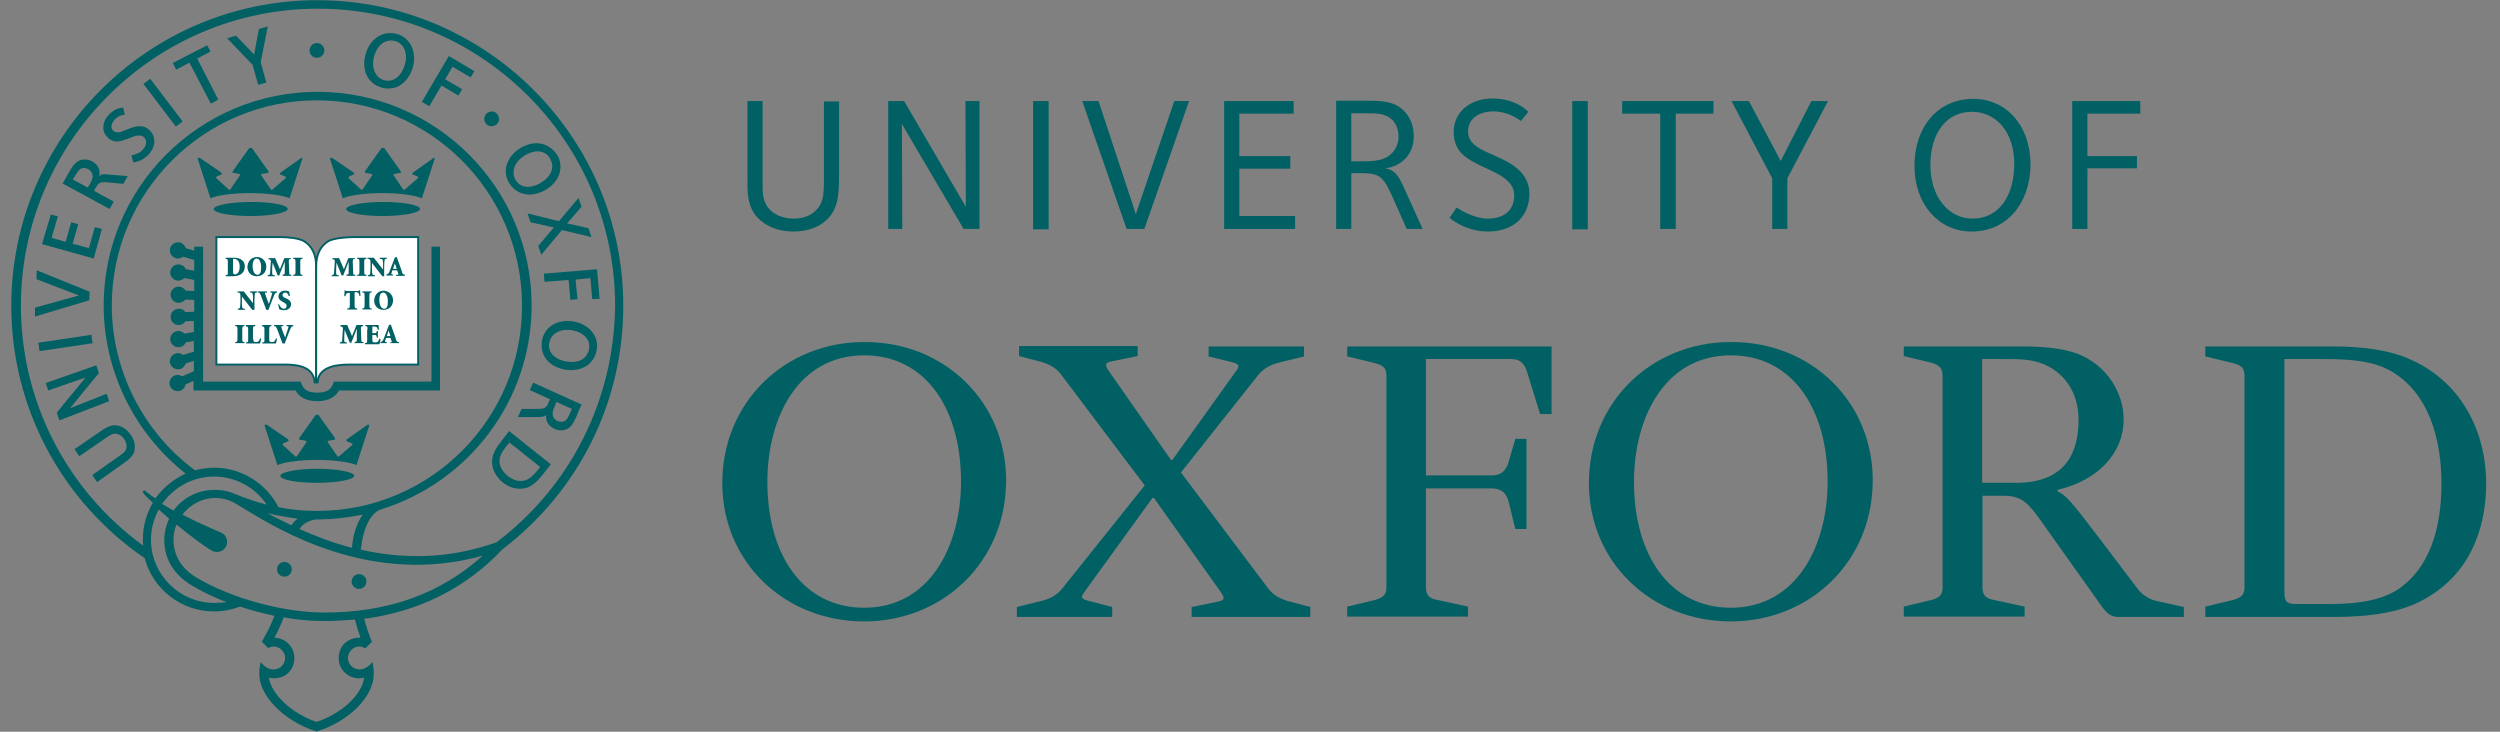 <svg width="164" height="48" viewBox="0 0 164 48" fill="none" xmlns="http://www.w3.org/2000/svg">
<rect x="0" y="0" width="164" height="48" fill="#808080" stroke="none"/>
<g clip-path="url(#clip0_848_66010)">
<path d="M20.741 17.491C20.741 16.74 20.498 16.158 19.941 15.818C19.601 15.624 18.923 15.552 18.341 15.552H14.195V23.915H18.704C19.747 23.915 20.571 24.158 20.644 25.079H20.741V17.491Z" fill="white"/>
<path d="M20.741 17.491C20.741 16.74 20.498 16.158 19.941 15.818C19.601 15.624 18.923 15.552 18.341 15.552H14.195V23.915H18.704C19.747 23.915 20.571 24.158 20.644 25.079H20.741V17.491Z" stroke="#006064" stroke-width="0.128" stroke-miterlimit="3.864"/>
<path d="M20.74 17.491C20.74 16.74 20.983 16.158 21.54 15.818C21.88 15.624 22.704 15.552 23.261 15.552H27.431V23.915H22.898C21.855 23.915 20.886 24.158 20.837 25.079H20.74V17.491Z" fill="white"/>
<path d="M20.74 17.491C20.74 16.74 20.983 16.158 21.54 15.818C21.88 15.624 22.704 15.552 23.261 15.552H27.431V23.915H22.898C21.855 23.915 20.886 24.158 20.837 25.079H20.74V17.491Z" stroke="#006064" stroke-width="0.128" stroke-miterlimit="3.864"/>
<path d="M28.305 16.183V25.031H21.905L21.832 25.225C21.711 25.492 21.517 25.758 20.814 25.758C20.111 25.758 19.917 25.492 19.796 25.225L19.723 25.031H13.323V16.183H12.741V16.449L12.184 16.279C12.111 16.061 11.917 15.892 11.675 15.892C11.384 15.892 11.141 16.134 11.141 16.425C11.141 16.716 11.384 16.958 11.675 16.958C11.796 16.958 11.917 16.91 12.014 16.837L12.741 17.055V17.758L12.184 17.661C12.111 17.467 11.917 17.346 11.699 17.346C11.408 17.346 11.166 17.589 11.166 17.88C11.166 18.17 11.408 18.413 11.699 18.413C11.845 18.413 11.99 18.34 12.087 18.243L12.741 18.364V19.092L12.184 19.067C12.087 18.922 11.917 18.801 11.723 18.801C11.432 18.801 11.19 19.043 11.19 19.334C11.19 19.625 11.432 19.867 11.723 19.867C11.893 19.867 12.063 19.77 12.16 19.649L12.741 19.673V20.449L12.16 20.473C12.063 20.328 11.917 20.255 11.723 20.255C11.432 20.255 11.19 20.498 11.19 20.789C11.19 21.079 11.432 21.322 11.723 21.322C11.917 21.322 12.087 21.225 12.16 21.079L12.717 21.055V21.782L12.087 21.88C11.99 21.782 11.845 21.71 11.699 21.71C11.408 21.71 11.166 21.952 11.166 22.243C11.166 22.534 11.408 22.776 11.699 22.776C11.917 22.776 12.111 22.655 12.184 22.461L12.717 22.364V23.067L12.014 23.285C11.917 23.213 11.796 23.164 11.675 23.164C11.384 23.164 11.141 23.407 11.141 23.698C11.141 23.989 11.384 24.231 11.675 24.231C11.917 24.231 12.111 24.061 12.184 23.843L12.717 23.673V24.352L11.941 24.692C11.869 24.643 11.772 24.595 11.65 24.595C11.36 24.595 11.117 24.837 11.117 25.128C11.117 25.419 11.36 25.661 11.65 25.661C11.917 25.661 12.135 25.467 12.16 25.225L12.693 24.983V25.613H19.384C19.651 26.073 20.111 26.316 20.814 26.316C21.517 26.316 21.978 26.073 22.244 25.613H28.863V16.183H28.305Z" fill="#006064"/>
<path d="M16.45 13.249C15.116 13.249 14.025 13.467 14.025 13.71C14.025 13.976 15.116 14.17 16.45 14.17C17.783 14.17 18.874 13.952 18.874 13.71C18.874 13.443 17.807 13.249 16.45 13.249Z" fill="#006064"/>
<path d="M19.795 10.339L18.389 11.333L18.365 11.43L18.704 11.576C18.777 11.6 18.777 11.673 18.729 11.697L17.856 12.448H17.783L17.153 11.527C17.104 11.479 17.129 11.406 17.201 11.406L17.613 11.333V11.236L16.523 9.709H16.353L15.262 11.236V11.333L15.674 11.406C15.747 11.43 15.771 11.479 15.723 11.527L15.092 12.448H15.02L14.195 11.697C14.171 11.673 14.171 11.624 14.22 11.576L14.559 11.43L14.535 11.333L13.08 10.339L12.959 10.388L13.807 13.006C14.244 12.812 15.238 12.667 16.401 12.667C17.565 12.667 18.559 12.812 18.995 13.006L19.844 10.388L19.795 10.339Z" fill="#006064"/>
<path d="M20.813 30.752C19.48 30.752 18.389 30.97 18.389 31.213C18.389 31.479 19.48 31.673 20.813 31.673C22.146 31.673 23.237 31.455 23.237 31.213C23.213 30.97 22.146 30.752 20.813 30.752Z" fill="#006064"/>
<path d="M24.136 27.843L22.73 28.837V28.934L23.069 29.08C23.142 29.104 23.142 29.177 23.093 29.201L22.22 29.952H22.148L21.517 29.031C21.469 28.983 21.493 28.91 21.566 28.91L21.978 28.837V28.74L20.887 27.213H20.717L19.626 28.74V28.837L20.039 28.91C20.111 28.934 20.136 28.983 20.087 29.031L19.457 29.952H19.384L18.56 29.201C18.535 29.177 18.535 29.104 18.584 29.08L18.923 28.934V28.837L17.469 27.843L17.348 27.892L18.196 30.51C18.633 30.316 19.626 30.171 20.79 30.171C21.954 30.171 22.948 30.316 23.384 30.51L24.233 27.892L24.136 27.843Z" fill="#006064"/>
<path d="M25.129 13.249C23.796 13.249 22.705 13.467 22.705 13.71C22.705 13.976 23.796 14.17 25.129 14.17C26.463 14.17 27.554 13.952 27.554 13.71C27.554 13.443 26.463 13.249 25.129 13.249Z" fill="#006064"/>
<path d="M28.475 10.339L27.069 11.333L27.045 11.43L27.384 11.576C27.457 11.6 27.457 11.673 27.408 11.697L26.536 12.448H26.463L25.833 11.527C25.784 11.479 25.808 11.406 25.881 11.406L26.293 11.333V11.236L25.202 9.709H25.033L23.942 11.236V11.333L24.354 11.406C24.427 11.43 24.451 11.479 24.402 11.527L23.772 12.448H23.699L22.875 11.697C22.851 11.673 22.851 11.624 22.899 11.576L23.239 11.43L23.214 11.333L21.76 10.339L21.639 10.388L22.487 13.006C22.924 12.812 23.918 12.667 25.081 12.667C26.245 12.667 27.239 12.812 27.675 13.006L28.523 10.388L28.475 10.339Z" fill="#006064"/>
<path d="M15.358 16.909C15.576 16.909 15.771 16.958 15.892 17.079C15.989 17.152 16.061 17.297 16.061 17.467C16.061 17.927 15.722 18.121 15.286 18.121H14.801V18.049C14.946 18.049 14.946 18.024 14.946 17.83V17.2C14.946 17.006 14.922 16.982 14.801 16.982V16.909H15.358ZM15.286 17.806C15.286 17.976 15.334 18 15.407 18C15.576 18 15.722 17.83 15.722 17.491C15.722 17.103 15.528 16.982 15.358 16.982C15.31 16.982 15.286 16.982 15.286 17.006C15.286 17.006 15.286 17.055 15.286 17.103V17.806Z" fill="#006064"/>
<path d="M17.469 17.492C17.469 17.88 17.202 18.122 16.838 18.122C16.475 18.122 16.232 17.855 16.232 17.516C16.232 17.225 16.426 16.861 16.863 16.861C17.202 16.861 17.469 17.128 17.469 17.492ZM16.572 17.443C16.572 17.782 16.693 18.025 16.887 18.025C17.057 18.025 17.129 17.88 17.129 17.54C17.129 17.177 17.008 16.958 16.838 16.958C16.693 16.958 16.572 17.128 16.572 17.443Z" fill="#006064"/>
<path d="M19.092 16.909V16.982C18.946 17.006 18.946 17.006 18.946 17.2L18.971 17.806C18.971 18 18.971 18.024 19.116 18.024V18.097H18.534V18.024C18.68 18 18.68 18 18.68 17.806V17.152L18.316 18.073H18.219L17.88 17.224L17.855 17.637C17.855 17.806 17.855 17.879 17.855 17.952C17.855 18.024 17.904 18.049 18.025 18.049V18.121H17.564V18.049C17.661 18.049 17.686 18.024 17.71 17.952C17.71 17.903 17.734 17.806 17.734 17.637L17.758 17.273C17.783 17.03 17.758 17.03 17.613 17.006V16.933H18.049L18.364 17.661L18.655 16.933H19.092V16.909Z" fill="#006064"/>
<path d="M19.699 17.806C19.699 18 19.723 18.024 19.844 18.024V18.097H19.238V18.024C19.36 18.024 19.384 18 19.384 17.806V17.2C19.384 17.006 19.36 16.982 19.238 16.982V16.909H19.844V16.982C19.723 16.982 19.699 17.006 19.699 17.2V17.806Z" fill="#006064"/>
<path d="M16.718 20.327H16.548L15.869 19.455V19.794C15.869 19.988 15.869 20.085 15.893 20.158C15.893 20.23 15.942 20.255 16.063 20.255V20.327H15.602V20.255C15.675 20.255 15.724 20.23 15.748 20.158C15.748 20.109 15.772 19.988 15.772 19.794V19.455C15.772 19.309 15.772 19.285 15.724 19.236C15.699 19.188 15.651 19.188 15.578 19.188V19.115H15.99L16.596 19.891V19.649C16.596 19.455 16.596 19.358 16.572 19.285C16.572 19.212 16.524 19.188 16.402 19.188V19.115H16.863V19.188C16.766 19.188 16.718 19.212 16.718 19.285C16.718 19.333 16.693 19.455 16.693 19.649V20.327H16.718Z" fill="#006064"/>
<path d="M17.468 20.327C17.346 19.988 17.177 19.552 17.104 19.358C17.031 19.212 17.007 19.188 16.91 19.188V19.115H17.516V19.188H17.444C17.371 19.188 17.371 19.212 17.395 19.285C17.419 19.382 17.565 19.745 17.637 19.939C17.686 19.794 17.807 19.43 17.831 19.333C17.88 19.212 17.856 19.212 17.783 19.188H17.734V19.115H18.171V19.188C18.074 19.212 18.049 19.212 17.977 19.382C17.977 19.406 17.734 19.964 17.613 20.327H17.468Z" fill="#006064"/>
<path d="M18.293 19.94C18.341 20.037 18.438 20.255 18.632 20.255C18.729 20.255 18.802 20.183 18.802 20.061C18.802 19.964 18.729 19.892 18.608 19.843L18.584 19.819C18.438 19.746 18.268 19.649 18.268 19.455C18.268 19.237 18.414 19.067 18.705 19.067C18.753 19.067 18.826 19.067 18.874 19.092C18.923 19.092 18.947 19.116 18.971 19.116C18.971 19.189 18.996 19.286 19.02 19.407L18.947 19.431C18.899 19.31 18.85 19.189 18.705 19.189C18.608 19.189 18.535 19.261 18.535 19.358C18.535 19.455 18.608 19.504 18.729 19.552L18.777 19.576C18.947 19.649 19.093 19.746 19.093 19.964C19.093 20.183 18.899 20.352 18.632 20.352C18.559 20.352 18.487 20.328 18.438 20.328C18.39 20.304 18.341 20.304 18.317 20.279C18.293 20.183 18.268 20.086 18.244 19.964L18.293 19.94Z" fill="#006064"/>
<path d="M15.892 22.218C15.892 22.412 15.916 22.436 16.038 22.436V22.509H15.432V22.436C15.553 22.436 15.577 22.412 15.577 22.218V21.612C15.577 21.418 15.553 21.394 15.432 21.394V21.321H16.038V21.394C15.916 21.394 15.892 21.418 15.892 21.612V22.218Z" fill="#006064"/>
<path d="M16.62 22.242C16.62 22.34 16.62 22.388 16.668 22.412C16.692 22.436 16.741 22.436 16.789 22.436C16.838 22.436 16.935 22.436 16.959 22.388C16.983 22.364 17.032 22.315 17.056 22.194L17.129 22.218C17.129 22.291 17.08 22.485 17.056 22.533H16.135V22.461C16.28 22.461 16.28 22.436 16.28 22.242V21.636C16.28 21.442 16.256 21.418 16.135 21.418V21.321H16.741V21.394C16.62 21.394 16.595 21.418 16.595 21.612V22.242H16.62Z" fill="#006064"/>
<path d="M17.662 22.242C17.662 22.34 17.662 22.388 17.71 22.412C17.735 22.436 17.783 22.436 17.831 22.436C17.88 22.436 17.977 22.436 18.001 22.388C18.025 22.364 18.074 22.315 18.098 22.194L18.171 22.218C18.171 22.291 18.122 22.485 18.098 22.533H17.201V22.461C17.347 22.461 17.347 22.436 17.347 22.242V21.636C17.347 21.442 17.322 21.418 17.201 21.418V21.321H17.807V21.394C17.686 21.394 17.662 21.418 17.662 21.612V22.242Z" fill="#006064"/>
<path d="M18.534 22.533C18.413 22.194 18.243 21.758 18.171 21.564C18.098 21.418 18.073 21.394 17.977 21.394V21.321H18.583V21.394H18.51C18.437 21.394 18.437 21.418 18.461 21.491C18.486 21.588 18.631 21.952 18.704 22.145C18.752 22 18.873 21.636 18.898 21.54C18.946 21.418 18.922 21.418 18.849 21.394H18.801V21.321H19.237V21.394C19.14 21.418 19.116 21.418 19.043 21.588C19.043 21.612 18.801 22.17 18.68 22.533H18.534Z" fill="#006064"/>
<path d="M23.287 16.909V16.982C23.142 17.006 23.142 17.006 23.142 17.2L23.166 17.806C23.166 18 23.166 18.024 23.311 18.024V18.097H22.73V18.024C22.875 18 22.875 18 22.875 17.806V17.152L22.511 18.073H22.414L22.075 17.224L22.051 17.637C22.051 17.806 22.051 17.879 22.051 17.952C22.051 18.024 22.099 18.049 22.22 18.049V18.121H21.76V18.049C21.857 18.049 21.881 18.024 21.905 17.952C21.905 17.903 21.93 17.806 21.93 17.637L21.954 17.273C21.978 17.03 21.954 17.03 21.808 17.006V16.933H22.245L22.56 17.661L22.851 16.933H23.287V16.909Z" fill="#006064"/>
<path d="M23.892 17.806C23.892 18 23.916 18.024 24.038 18.024V18.097H23.432V18.024C23.553 18.024 23.577 18 23.577 17.806V17.2C23.577 17.006 23.553 16.982 23.432 16.982V16.909H24.038V16.982C23.916 16.982 23.892 17.006 23.892 17.2V17.806Z" fill="#006064"/>
<path d="M25.251 18.121H25.081L24.402 17.249V17.588C24.402 17.782 24.402 17.879 24.427 17.952C24.427 18.024 24.475 18.049 24.596 18.049V18.121H24.136V18.049C24.208 18.049 24.257 18.024 24.281 17.952C24.281 17.903 24.305 17.806 24.305 17.588V17.249C24.305 17.103 24.305 17.079 24.257 17.03C24.233 16.982 24.184 16.982 24.111 16.982V16.909H24.523L25.13 17.685V17.442C25.13 17.249 25.13 17.152 25.105 17.079C25.105 17.006 25.057 16.982 24.911 16.982V16.909H25.372V16.982C25.275 16.982 25.227 17.006 25.227 17.079C25.227 17.127 25.202 17.249 25.202 17.442V18.121H25.251Z" fill="#006064"/>
<path d="M26.026 18.025H26.075C26.148 18.025 26.148 18.001 26.123 17.928L26.051 17.734H25.735L25.687 17.904C25.663 17.977 25.663 18.001 25.735 18.001H25.784V18.073H25.348V18.001C25.445 17.977 25.469 17.977 25.542 17.831L25.905 16.886L26.026 16.861L26.148 17.201C26.22 17.419 26.317 17.637 26.366 17.831C26.414 18.001 26.463 18.001 26.56 18.025V18.098H25.978V18.025H26.026ZM25.784 17.637H26.026L25.905 17.273L25.784 17.637Z" fill="#006064"/>
<path d="M23.263 20.013C23.263 20.207 23.287 20.231 23.433 20.231V20.304H22.778V20.231C22.923 20.231 22.948 20.207 22.948 20.013V19.213H22.923C22.802 19.213 22.754 19.237 22.729 19.261C22.705 19.285 22.681 19.334 22.657 19.431H22.584C22.584 19.285 22.608 19.14 22.608 19.043H22.657C22.681 19.091 22.705 19.091 22.754 19.091H23.481C23.529 19.091 23.529 19.091 23.578 19.043H23.626C23.626 19.116 23.626 19.285 23.651 19.407H23.578C23.554 19.285 23.529 19.237 23.505 19.213C23.481 19.188 23.408 19.164 23.335 19.164H23.263V20.013Z" fill="#006064"/>
<path d="M24.232 20.012C24.232 20.206 24.256 20.23 24.378 20.23V20.303H23.771V20.23C23.893 20.23 23.917 20.206 23.917 20.012V19.406C23.917 19.212 23.893 19.188 23.771 19.188V19.115H24.378V19.188C24.256 19.188 24.232 19.212 24.232 19.406V20.012Z" fill="#006064"/>
<path d="M25.783 19.698C25.783 20.086 25.517 20.328 25.153 20.328C24.789 20.328 24.547 20.061 24.547 19.722C24.547 19.431 24.741 19.067 25.177 19.067C25.517 19.092 25.783 19.334 25.783 19.698ZM24.886 19.673C24.886 20.013 25.008 20.255 25.201 20.255C25.371 20.255 25.444 20.11 25.444 19.77C25.444 19.407 25.298 19.189 25.153 19.189C24.983 19.189 24.886 19.334 24.886 19.673Z" fill="#006064"/>
<path d="M23.82 21.321V21.394C23.675 21.418 23.675 21.418 23.675 21.612L23.699 22.218C23.699 22.412 23.699 22.436 23.845 22.436V22.509H23.263V22.436C23.408 22.412 23.408 22.412 23.408 22.218V21.564L23.044 22.485H22.948L22.608 21.636L22.584 22.049C22.584 22.218 22.584 22.291 22.584 22.364C22.584 22.436 22.632 22.461 22.754 22.461V22.533H22.293V22.461C22.39 22.461 22.414 22.436 22.438 22.364C22.438 22.315 22.463 22.218 22.463 22.049L22.487 21.685C22.511 21.442 22.487 21.442 22.341 21.418V21.321H22.778L23.093 22.049L23.384 21.321H23.82Z" fill="#006064"/>
<path d="M24.111 21.612C24.111 21.418 24.087 21.394 23.966 21.394V21.321H24.838C24.838 21.346 24.838 21.491 24.863 21.636H24.79C24.766 21.54 24.741 21.491 24.717 21.467C24.693 21.442 24.62 21.418 24.523 21.418H24.499C24.426 21.418 24.426 21.418 24.426 21.491V21.855H24.523C24.693 21.855 24.693 21.855 24.717 21.709H24.79V22.145H24.717C24.693 21.976 24.693 21.976 24.523 21.976H24.426V22.267C24.426 22.364 24.426 22.412 24.475 22.436C24.499 22.461 24.547 22.461 24.596 22.461C24.669 22.461 24.741 22.461 24.79 22.412C24.814 22.388 24.863 22.315 24.887 22.218L24.96 22.242C24.96 22.34 24.911 22.533 24.887 22.582H23.941V22.509C24.087 22.485 24.087 22.485 24.087 22.291V21.612H24.111Z" fill="#006064"/>
<path d="M25.589 22.46H25.638C25.71 22.46 25.71 22.436 25.686 22.363L25.613 22.17H25.323L25.274 22.339C25.25 22.412 25.25 22.436 25.323 22.436H25.371V22.509H24.959V22.436C25.056 22.412 25.08 22.412 25.153 22.267L25.517 21.321L25.638 21.297L25.759 21.636C25.832 21.854 25.929 22.073 25.977 22.267C26.026 22.436 26.074 22.436 26.171 22.436V22.509H25.589V22.46ZM25.371 22.048H25.613L25.492 21.685L25.371 22.048Z" fill="#006064"/>
<path d="M19.142 37.346C19.142 37.613 18.923 37.831 18.657 37.831C18.39 37.831 18.172 37.613 18.172 37.346C18.172 37.08 18.39 36.861 18.657 36.861C18.923 36.861 19.142 37.08 19.142 37.346Z" fill="#006064"/>
<path d="M24.038 38.146C24.038 38.413 23.82 38.631 23.553 38.631C23.287 38.631 23.068 38.413 23.068 38.146C23.068 37.879 23.287 37.661 23.553 37.661C23.82 37.661 24.038 37.879 24.038 38.146Z" fill="#006064"/>
<path d="M21.274 3.309C21.274 3.576 21.056 3.794 20.79 3.794C20.523 3.794 20.305 3.576 20.305 3.309C20.305 3.042 20.523 2.824 20.79 2.824C21.056 2.824 21.274 3.042 21.274 3.309Z" fill="#006064"/>
<path d="M32.741 7.819C32.741 8.085 32.499 8.279 32.232 8.279C31.965 8.279 31.747 8.037 31.771 7.77C31.771 7.504 32.014 7.31 32.281 7.31C32.547 7.334 32.741 7.552 32.741 7.819Z" fill="#006064"/>
<path d="M8.572 28.522C8.766 28.789 8.862 29.079 8.838 29.37C8.838 29.71 8.717 29.976 8.111 30.389L6.366 31.625L6.05 31.164C6.05 31.164 7.844 29.904 7.869 29.88C8.184 29.661 8.305 29.516 8.305 29.273C8.305 29.128 8.256 28.958 8.135 28.789C7.966 28.546 7.747 28.449 7.529 28.449C7.359 28.449 7.166 28.57 6.826 28.813L5.202 29.928L4.887 29.467L6.438 28.401C6.875 28.085 7.214 27.892 7.529 27.892C8.014 27.916 8.353 28.207 8.572 28.522Z" fill="#006064"/>
<path d="M2.996 25.128L6.317 23.964L6.487 24.473L4.596 26.776L6.996 25.831L7.166 26.315L3.893 27.576L3.723 27.067L5.614 24.764L3.166 25.612L2.996 25.128Z" fill="#006064"/>
<path d="M5.991 21.964L2.514 22.48L2.596 23.032L6.073 22.516L5.991 21.964Z" fill="#006064"/>
<path d="M2.39 18.315L2.414 17.733L5.881 19.14L5.857 19.697L2.293 20.764V20.182L5.178 19.382L2.39 18.315Z" fill="#006064"/>
<path d="M5.566 10.461C5.081 10.461 4.839 10.752 4.523 11.309L4.111 12.037L7.19 13.709L7.457 13.225L6.172 12.521L6.245 12.376C6.463 11.988 6.536 11.915 7.093 11.964L8.087 12.061L8.378 11.552L7.214 11.455C6.972 11.431 6.802 11.406 6.657 11.455C6.608 11.479 6.56 11.503 6.487 11.552C6.511 11.479 6.536 11.431 6.536 11.358C6.536 11.261 6.511 11.164 6.487 11.067C6.414 10.873 6.269 10.703 6.051 10.582C5.905 10.509 5.736 10.461 5.566 10.461ZM4.936 11.528C5.13 11.164 5.299 11.018 5.493 11.018C5.566 11.018 5.687 11.043 5.784 11.091C5.905 11.164 6.026 11.285 6.051 11.406C6.075 11.455 6.075 11.503 6.075 11.552C6.075 11.77 5.954 11.964 5.833 12.182L5.76 12.303L4.766 11.77L4.936 11.528Z" fill="#006064"/>
<path d="M9.854 5.167L9.41 5.505L11.537 8.303L11.981 7.966L9.854 5.167Z" fill="#006064"/>
<path d="M11.336 4.133L13.591 2.97L13.809 3.382L12.936 3.842L14.318 6.533L13.833 6.8L12.427 4.109L11.554 4.57L11.336 4.133Z" fill="#006064"/>
<path d="M16.983 1.903L17.565 1.733L17.105 4.085L17.468 5.418L16.935 5.564L16.571 4.255L14.898 2.509L15.48 2.339L16.668 3.576L16.983 1.903Z" fill="#006064"/>
<path d="M27.674 6.679L29.444 3.673L31.116 4.667L30.874 5.079L29.686 4.376L29.201 5.2L30.316 5.855L30.074 6.267L28.959 5.612L28.159 6.97L27.674 6.679Z" fill="#006064"/>
<path d="M36.668 14.51L37.953 12.982L38.147 13.564L37.201 14.655L38.607 14.97L38.801 15.552L36.862 15.091L35.504 16.716L35.31 16.134L36.329 14.922L34.801 14.582L34.607 14.001L36.668 14.51Z" fill="#006064"/>
<path d="M35.674 17.952L39.165 17.661L39.334 19.601L38.85 19.625L38.728 18.243L37.759 18.34L37.88 19.625L37.419 19.673L37.298 18.364L35.722 18.485L35.674 17.952Z" fill="#006064"/>
<path d="M37.226 21.055C36.814 21.055 36.45 21.176 36.16 21.37C35.626 21.758 35.529 22.315 35.529 22.63C35.529 23.818 36.644 24.279 37.469 24.279C37.881 24.279 38.244 24.158 38.535 23.964C39.117 23.527 39.166 22.897 39.166 22.679C39.166 21.685 38.196 21.055 37.226 21.055ZM37.493 23.746C36.814 23.746 36.014 23.382 36.014 22.679C36.014 22.436 36.111 22.097 36.402 21.879C36.62 21.733 36.887 21.637 37.178 21.637C37.517 21.637 38.148 21.733 38.487 22.194C38.608 22.34 38.657 22.534 38.657 22.727C38.657 22.994 38.535 23.309 38.269 23.527C38.075 23.673 37.808 23.746 37.493 23.746Z" fill="#006064"/>
<path d="M35.19 9.395C34.826 9.395 34.463 9.516 34.099 9.734C33.42 10.17 33.178 10.776 33.178 11.213C33.178 11.504 33.251 11.794 33.42 12.037C33.784 12.619 34.366 12.764 34.729 12.764C35.093 12.764 35.481 12.643 35.844 12.425C36.281 12.158 36.766 11.649 36.766 10.946C36.766 10.655 36.693 10.364 36.523 10.122C36.184 9.661 35.723 9.395 35.19 9.395ZM34.632 12.255C34.317 12.255 34.026 12.134 33.832 11.819C33.735 11.673 33.687 11.479 33.687 11.31C33.687 10.922 33.929 10.51 34.39 10.219C34.705 10.025 34.996 9.928 35.263 9.928C35.602 9.928 35.869 10.073 36.063 10.364C36.16 10.534 36.232 10.728 36.232 10.898C36.232 11.285 35.99 11.673 35.553 11.94C35.238 12.158 34.923 12.255 34.632 12.255Z" fill="#006064"/>
<path d="M25.614 2.17C24.887 2.17 24.256 2.655 23.989 3.527C23.941 3.721 23.893 3.915 23.893 4.109C23.893 4.449 23.941 4.74 24.087 5.006C24.402 5.588 25.008 5.806 25.444 5.806C25.711 5.806 25.953 5.758 26.171 5.637C26.753 5.321 27.165 4.57 27.165 3.843C27.165 3.527 27.093 3.237 26.971 2.994C26.705 2.461 26.171 2.17 25.614 2.17ZM25.444 5.297C25.202 5.297 24.814 5.176 24.62 4.788C24.523 4.618 24.474 4.376 24.474 4.158C24.474 3.527 24.887 2.655 25.662 2.655C26.099 2.655 26.632 2.97 26.632 3.77C26.632 4.279 26.268 5.297 25.444 5.297Z" fill="#006064"/>
<path d="M6.221 14.898L6.681 15.019L6.148 16.958L2.754 16.013L3.336 14.073L3.796 14.194L3.384 15.601L4.305 15.867L4.669 14.582L5.13 14.704L4.766 15.988L5.833 16.279L6.221 14.898Z" fill="#006064"/>
<path d="M7.093 7.577C7.577 7.019 8.086 7.067 8.086 7.067L8.183 7.528C8.183 7.528 7.796 7.528 7.505 7.867C7.383 8.013 7.311 8.158 7.311 8.304C7.311 8.425 7.359 8.522 7.456 8.595C7.699 8.813 8.111 8.57 8.377 8.474C8.571 8.401 8.862 8.28 9.153 8.28C9.371 8.28 9.589 8.328 9.783 8.522C10.026 8.74 10.123 8.983 10.123 9.274C10.123 9.564 10.002 9.831 9.783 10.098C9.347 10.607 8.741 10.655 8.741 10.655L8.62 10.195C8.983 10.122 9.25 9.977 9.396 9.783C9.517 9.637 9.589 9.467 9.589 9.346C9.589 9.225 9.541 9.08 9.42 8.983C9.323 8.91 9.226 8.886 9.105 8.886C8.886 8.886 8.62 9.007 8.377 9.104C7.941 9.274 7.505 9.419 7.093 9.055C6.899 8.861 6.777 8.643 6.777 8.377C6.777 8.11 6.874 7.819 7.093 7.577Z" fill="#006064"/>
<path d="M34.752 25.588L36.086 26.194L36.013 26.34C35.843 26.752 35.77 26.825 35.213 26.825H34.219L33.977 27.358H35.14C35.383 27.358 35.552 27.358 35.698 27.31C35.746 27.285 35.795 27.261 35.843 27.213C35.843 27.237 35.819 27.261 35.819 27.31C35.819 27.431 35.843 27.576 35.892 27.673C36.061 28.037 36.474 28.231 36.789 28.231C37.346 28.231 37.564 27.891 37.831 27.285C37.831 27.261 38.146 26.534 38.146 26.534L34.971 25.104L34.752 25.588ZM36.813 27.673C36.643 27.673 36.377 27.576 36.28 27.31C36.255 27.237 36.255 27.164 36.255 27.116C36.255 26.922 36.352 26.728 36.449 26.51L36.498 26.364L37.516 26.825L37.395 27.091C37.201 27.552 37.08 27.673 36.813 27.673Z" fill="#006064"/>
<path d="M32.912 28.91C32.548 29.37 32.281 29.782 32.281 30.291C32.281 30.728 32.475 31.237 32.984 31.649C33.324 31.916 33.712 32.061 34.099 32.061C34.584 32.061 34.972 31.916 35.578 31.164L36.136 30.461L33.396 28.279L32.912 28.91ZM34.148 31.552C33.881 31.552 33.615 31.455 33.324 31.237C33.057 31.019 32.766 30.679 32.766 30.243C32.766 29.928 32.936 29.637 33.178 29.322L33.421 29.031L35.433 30.631L35.287 30.825C34.899 31.285 34.633 31.552 34.148 31.552Z" fill="#006064"/>
<path d="M40.886 20.061C40.886 9.007 31.867 0.013 20.813 0.013C9.734 0.013 0.74 9.007 0.74 20.061C0.74 26.704 4.013 32.861 9.492 36.619C10.025 38.631 11.867 40.11 14.049 40.11C14.631 40.11 15.213 39.989 15.746 39.794C16.474 40.037 17.249 40.231 18.001 40.401C17.783 41.007 17.468 41.589 17.177 42.097C17.177 42.097 17.177 42.097 17.201 42.097H17.177L17.589 42.51C17.686 42.461 17.807 42.413 17.952 42.413C18.364 42.413 18.704 42.752 18.704 43.164C18.704 43.576 18.364 43.916 17.952 43.916C17.589 43.916 17.274 43.673 17.104 43.431C17.104 43.431 17.007 43.77 17.007 44.207C17.007 45.637 18.583 47.285 20.765 47.989C22.946 47.31 24.522 45.661 24.522 44.207C24.522 43.722 24.425 43.431 24.425 43.431C24.255 43.625 23.989 43.916 23.577 43.916C23.165 43.916 22.825 43.576 22.825 43.164C22.825 42.752 23.165 42.413 23.577 42.413C23.722 42.413 23.843 42.461 23.965 42.534L24.377 42.122H24.401C24.183 41.564 24.013 41.079 23.892 40.594C27.504 40.11 30.558 38.582 32.958 36.037C38.001 32.182 40.886 26.364 40.886 20.061ZM14.049 39.552C11.771 39.552 9.904 37.685 9.904 35.407C9.904 34.679 10.098 34.025 10.413 33.419C10.631 33.613 10.849 33.807 11.092 34.025C10.898 34.461 10.777 34.922 10.777 35.431C10.777 36.667 11.407 37.71 12.595 38.413C13.274 38.825 14.049 39.188 14.874 39.504C14.607 39.528 14.34 39.552 14.049 39.552ZM20.813 33.516C19.965 33.516 19.116 33.443 18.267 33.273C17.468 31.698 15.819 30.679 14.049 30.679C13.613 30.679 13.201 30.752 12.789 30.849C9.371 28.328 7.334 24.279 7.334 20.037C7.334 12.619 13.37 6.582 20.789 6.582C28.207 6.582 34.243 12.619 34.243 20.037C34.267 27.479 28.231 33.516 20.813 33.516ZM23.795 33.758C23.383 34.34 23.14 35.14 23.092 35.94C21.807 35.601 20.668 35.164 19.649 34.704C19.843 34.34 20.401 34.073 20.813 34.073C21.831 34.073 22.825 33.952 23.795 33.758ZM19.528 34.025C19.358 34.146 19.213 34.316 19.116 34.461C18.607 34.219 17.977 33.904 17.54 33.661C18.146 33.807 18.922 33.952 19.528 34.025ZM14.049 31.261C15.431 31.261 16.74 31.964 17.492 33.104C16.837 32.934 16.183 32.716 15.528 32.449H15.504C15.068 32.231 14.583 32.134 14.074 32.134C12.958 32.134 11.989 32.667 11.383 33.492C11.14 33.346 10.874 33.201 10.631 33.055C11.407 31.964 12.643 31.261 14.049 31.261ZM23.577 41.831C22.825 41.831 22.219 42.364 22.219 43.164C22.219 43.94 22.825 44.498 23.577 44.498C23.698 44.498 23.795 44.473 23.892 44.449C23.746 45.564 22.437 46.801 20.765 47.358C19.116 46.801 17.807 45.54 17.637 44.449C17.734 44.473 17.855 44.498 17.952 44.498C18.752 44.498 19.31 43.94 19.31 43.164C19.31 42.437 18.728 41.855 18.001 41.831C18.219 41.419 18.437 40.982 18.607 40.498C19.528 40.667 20.425 40.74 21.274 40.74C21.977 40.74 22.631 40.691 23.286 40.643C23.383 41.031 23.504 41.419 23.649 41.831C23.625 41.831 23.601 41.831 23.577 41.831ZM21.274 40.182C18.583 40.182 15.213 39.261 12.91 37.904C12.207 37.492 11.383 36.716 11.383 35.407C11.383 35.043 11.455 34.704 11.577 34.413C12.449 35.116 13.322 35.794 13.88 36.11C14.001 36.182 14.074 36.207 14.243 36.207C14.607 36.207 14.898 35.916 14.898 35.552C14.898 35.285 14.752 35.043 14.51 34.946C14.025 34.728 13.031 34.316 11.964 33.758C12.474 33.104 13.249 32.667 14.122 32.667C14.534 32.667 14.922 32.764 15.286 32.934L16.013 33.37C18.364 34.801 24.401 38.485 31.674 36.449C28.886 38.946 25.492 40.182 21.274 40.182ZM32.571 35.576C29.298 36.74 26.267 36.643 23.674 36.061C23.77 34.898 24.231 33.661 24.983 33.419C30.704 31.649 34.874 26.316 34.874 20.037C34.874 12.304 28.57 6.025 20.837 6.025C13.08 6.025 6.801 12.304 6.801 20.037C6.801 24.328 8.813 28.425 12.183 31.067C11.383 31.431 10.704 31.988 10.195 32.691C9.928 32.522 9.686 32.328 9.468 32.158L9.346 32.279C9.492 32.473 9.734 32.716 10.025 32.982C9.613 33.685 9.371 34.51 9.371 35.382C9.371 35.528 9.371 35.649 9.395 35.794C4.352 32.134 1.371 26.291 1.371 20.061C1.371 9.322 10.122 0.57 20.861 0.57C31.601 0.57 40.352 9.298 40.352 20.061C40.28 26.219 37.468 31.867 32.571 35.576Z" fill="#006064"/>
<path d="M66.001 31.503C66.001 36.861 61.855 40.764 56.692 40.764C51.431 40.764 47.383 36.837 47.383 31.697C47.383 26.34 51.528 22.437 56.692 22.437C61.953 22.412 66.001 26.364 66.001 31.503ZM63.043 31.6C63.043 26.727 60.668 23.309 56.692 23.309C52.352 23.309 50.34 27.406 50.34 31.6C50.34 36.473 52.716 39.867 56.692 39.867C61.031 39.867 63.043 35.77 63.043 31.6Z" fill="#006064"/>
<path d="M122.851 31.503C122.851 36.861 118.705 40.764 113.542 40.764C108.281 40.764 104.232 36.837 104.232 31.697C104.232 26.34 108.378 22.437 113.542 22.437C118.826 22.412 122.851 26.364 122.851 31.503ZM119.893 31.6C119.893 26.727 117.517 23.309 113.542 23.309C109.202 23.309 107.19 27.406 107.19 31.6C107.19 36.473 109.566 39.867 113.542 39.867C117.881 39.867 119.893 35.77 119.893 31.6Z" fill="#006064"/>
<path d="M130.05 31.673H132.256C135.602 31.673 136.353 29.564 136.353 27.527C136.353 26 135.65 24.57 134.075 23.891C133.25 23.552 132.45 23.552 131.359 23.552H130.026V31.673H130.05ZM134.147 34.534C133.105 33.055 132.717 32.522 131.432 32.522H130.05V38.534C130.05 39.018 130.244 39.261 130.802 39.358L132.814 39.794V40.449H124.887V39.794L126.705 39.358C127.238 39.212 127.432 39.018 127.432 38.534V24.643C127.432 24.158 127.238 23.964 126.705 23.794L124.887 23.358V22.727H132.62C134.244 22.727 135.384 22.873 136.305 23.212C138.22 23.964 139.311 25.782 139.311 27.503C139.311 29.685 137.687 31.503 134.972 32.134V32.231C135.505 32.473 135.82 32.812 137.735 35.334L140.159 38.534C140.499 39.018 140.959 39.309 141.493 39.431L143.262 39.818V40.473H139.02C138.535 40.473 138.269 40.328 137.832 39.721L134.147 34.534Z" fill="#006064"/>
<path d="M99.407 28.788H100.135V34.703H99.407L98.971 32.934C98.825 32.303 98.438 32.037 97.832 32.037H93.541V38.534C93.541 39.019 93.734 39.261 94.292 39.358L96.304 39.794V40.449H88.377V39.794L90.195 39.358C90.728 39.212 90.947 39.019 90.947 38.534V24.643C90.947 24.158 90.753 23.964 90.195 23.818L88.377 23.382V22.727H101.783V27.164H101.031L100.207 24.497C100.013 23.819 99.722 23.552 99.116 23.552H93.541V31.188H97.832C98.413 31.188 98.777 30.946 98.971 30.291L99.407 28.788Z" fill="#006064"/>
<path d="M144.668 40.449V39.794L146.486 39.358C147.019 39.212 147.238 39.018 147.238 38.534V24.643C147.238 24.158 147.044 23.964 146.486 23.818L144.668 23.382V22.727H153.007C155.262 22.727 156.91 23.018 158.219 23.625C161.565 25.152 163.092 28.449 163.092 31.697C163.092 34.849 161.904 37.806 158.898 39.382C157.516 40.134 155.601 40.473 153.08 40.473H144.668V40.449ZM149.856 23.552V38.825C149.856 39.479 150.001 39.624 150.656 39.624H152.813C154.874 39.624 156.401 39.334 157.492 38.534C159.31 37.2 160.159 34.8 160.159 31.746C160.159 28.74 159.31 25.782 156.862 24.352C155.819 23.746 154.486 23.552 152.426 23.552H149.856Z" fill="#006064"/>
<path d="M72.96 39.818V40.473H66.705V39.818L68.281 39.43C68.863 39.285 69.275 39.091 69.663 38.63L75.093 31.843L69.663 24.642C69.323 24.158 68.887 23.915 68.329 23.745L66.85 23.358V22.703H74.632V23.358L72.96 23.697C72.378 23.794 72.523 24.037 72.814 24.449L76.814 30.17H76.911L81.008 24.449C81.299 24.061 81.396 23.915 80.863 23.77L79.287 23.382V22.727H85.541V23.382L83.966 23.77C83.384 23.915 82.972 24.109 82.584 24.546L77.469 30.994L83.141 38.533C83.481 39.018 83.941 39.261 84.475 39.43L85.954 39.818V40.473H78.172V39.818L79.844 39.479C80.426 39.382 80.329 39.188 80.038 38.776L75.699 32.667H75.602L71.214 38.727C70.923 39.115 70.826 39.261 71.36 39.406L72.96 39.818Z" fill="#006064"/>
<path d="M54.292 14.364C53.808 14.849 53.056 15.188 52.038 15.188C51.141 15.188 50.317 14.898 49.759 14.34C48.983 13.564 49.032 12.595 49.032 11.552V6.631H50.026V11.94C50.026 12.619 50.002 13.273 50.535 13.782C50.898 14.146 51.456 14.34 52.086 14.34C52.717 14.34 53.202 14.122 53.517 13.807C54.099 13.225 54.05 12.595 54.05 11.091V6.655H55.044V10.849C55.044 12.401 55.093 13.564 54.292 14.364Z" fill="#006064"/>
<path d="M63.213 15.019L59.165 8.134L59.189 15.019H58.268V6.631H59.31L63.358 13.564L63.334 6.631H64.255V15.019H63.213Z" fill="#006064"/>
<path d="M68.79 6.631H67.772V15.043H68.79V6.631Z" fill="#006064"/>
<path d="M75.069 15.019H73.905L70.996 6.631H72.063L74.511 14.049L77.032 6.631H78.002L75.069 15.019Z" fill="#006064"/>
<path d="M80.305 15.019V6.631H84.862V7.455H81.299V10.243H84.644V11.067H81.299V14.17H84.959V15.019H80.305Z" fill="#006064"/>
<path d="M91.359 7.891C90.875 7.406 90.244 7.431 89.566 7.431H88.644V10.582H88.984C89.832 10.582 90.753 10.631 91.311 10.049C91.578 9.782 91.747 9.37 91.747 8.958C91.747 8.473 91.553 8.085 91.359 7.891ZM92.281 15.019L91.311 12.837C90.705 11.503 90.438 11.358 89.226 11.358H88.644V15.019H87.65V6.606H89.469C90.584 6.606 91.432 6.606 92.087 7.261C92.499 7.673 92.741 8.231 92.741 8.934C92.741 9.516 92.572 10 92.208 10.388C91.917 10.703 91.408 10.994 90.85 11.043C91.141 11.067 91.384 11.213 91.553 11.382C91.772 11.6 91.941 11.964 92.184 12.497L93.323 15.019H92.281Z" fill="#006064"/>
<path d="M104.159 6.631H103.141V15.043H104.159V6.631Z" fill="#006064"/>
<path d="M109.929 7.455V15.019H108.911V7.455H106.414V6.631H112.402V7.455H109.929Z" fill="#006064"/>
<path d="M117.25 11.697V15.019H116.257V11.697L113.59 6.631H114.729L116.814 10.558L118.826 6.631H119.917L117.25 11.697Z" fill="#006064"/>
<path d="M129.347 7.334C127.699 7.334 126.632 8.716 126.632 10.825C126.632 12.91 127.82 14.34 129.396 14.34C131.141 14.34 132.135 12.837 132.135 10.752C132.135 8.691 130.972 7.334 129.347 7.334ZM129.347 15.188C127.166 15.188 125.59 13.394 125.59 10.873C125.59 8.279 127.166 6.485 129.444 6.485C131.65 6.485 133.202 8.279 133.202 10.8C133.178 13.394 131.602 15.188 129.347 15.188Z" fill="#006064"/>
<path d="M136.935 7.455V10.243H140.184V11.043H136.935V15.019H135.941V6.631H140.402V7.455H136.935Z" fill="#006064"/>
<path d="M95.359 8.667C95.359 7.382 96.401 6.461 97.904 6.461C99.431 6.461 100.183 7.261 100.255 7.334L99.771 7.94C99.577 7.794 98.898 7.309 97.977 7.309C96.91 7.309 96.304 7.867 96.304 8.619C96.304 8.982 96.449 9.249 96.692 9.467C96.983 9.734 97.395 9.928 97.855 10.121C98.413 10.388 99.189 10.679 99.698 11.212C100.061 11.576 100.328 12.061 100.328 12.716C100.328 14.121 99.359 15.188 97.613 15.188C96.134 15.188 95.189 14.364 95.092 14.291L95.552 13.613C95.795 13.782 96.716 14.34 97.589 14.34C98.849 14.34 99.334 13.637 99.334 12.812C99.334 12.425 99.165 12.109 98.898 11.867C98.51 11.479 97.904 11.237 97.346 10.97C96.789 10.703 96.231 10.437 95.843 10.025C95.625 9.782 95.359 9.346 95.359 8.667Z" fill="#006064"/>
</g>
<defs>
<clipPath id="clip0_848_66010">
<rect width="162.424" height="48" fill="white" transform="translate(0.717)"/>
</clipPath>
</defs>
</svg>
